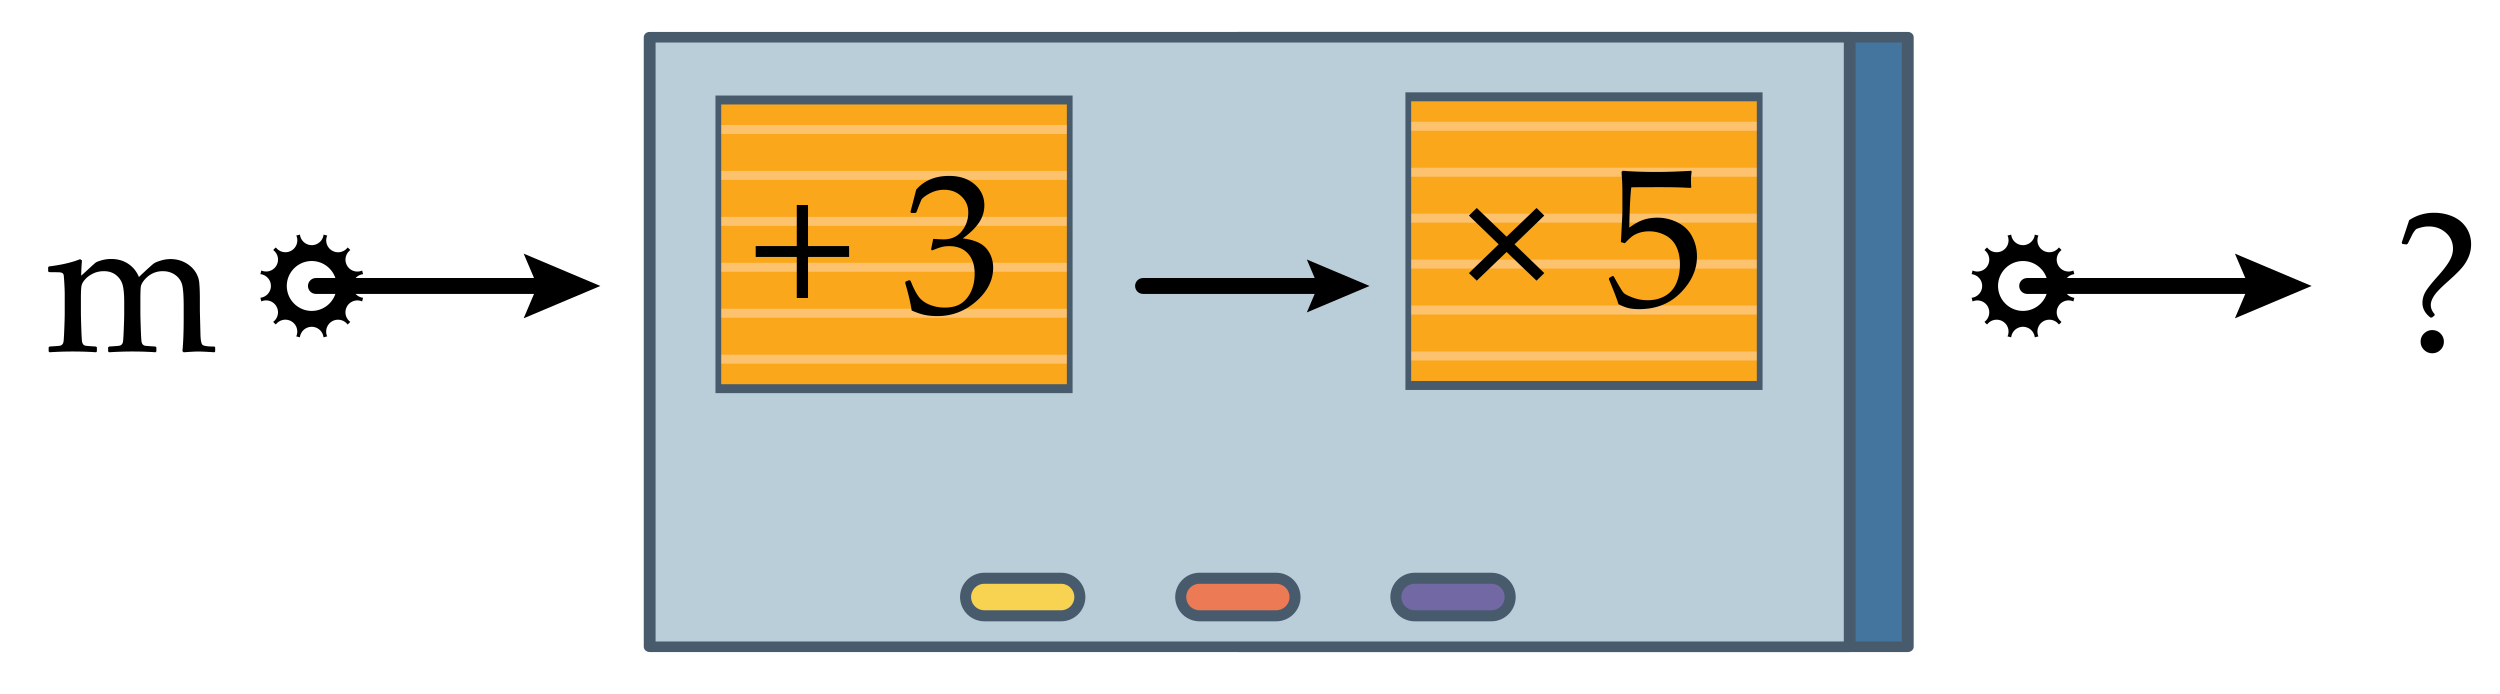 <svg xmlns="http://www.w3.org/2000/svg" width="630" height="175"><path fill="#FFF" d="M0 0h630v175H0z"/><path fill="#44759E" d="M311.962 9.377h168.799v153.601H311.962z"/><path fill="#485B6D" d="M480.762 164.313h-168.8c-.821 0-1.489-.597-1.489-1.335V9.377c0-.739.668-1.337 1.489-1.337h168.799c.822 0 1.488.598 1.488 1.337v153.601c.001.739-.665 1.335-1.487 1.335zm-167.31-2.672h165.821V10.714H313.452v150.927z"/><path fill="#BACED9" d="M163.719 9.377h302.409v153.601H163.719z"/><path fill="#485B6D" d="M466.128 164.313H163.719c-.822 0-1.49-.597-1.49-1.335V9.377c0-.739.667-1.337 1.49-1.337h302.409c.823 0 1.49.598 1.49 1.337v153.601c0 .739-.667 1.335-1.49 1.335zm-300.92-2.672h299.434V10.714H165.208v150.927z"/><path fill="#FAA71B" d="M181.021 25.53h88.553v72.739h-88.553z"/><g fill="#FDC26D"><path d="M181.251 31.501h88.093v2.258h-88.093zM181.251 43.076h88.093v2.26h-88.093zM181.251 54.652h88.093v2.258h-88.093zM181.251 66.229h88.093v2.26h-88.093zM181.251 77.803h88.093v2.262h-88.093zM181.251 89.381h88.093v2.257h-88.093z"/></g><path fill="#485B6D" d="M270.296 99.069h-90v-75h90v75zm-88.552-2.259h87.106V26.329h-87.106V96.81z"/><path fill="#FAA71B" d="M354.891 24.729h88.552v72.739h-88.552z"/><g fill="#FDC26D"><path d="M355.12 30.7h88.092v2.258H355.12zM355.12 42.275h88.092v2.26H355.12zM355.12 53.851h88.092v2.258H355.12zM355.12 65.427h88.092v2.26H355.12zM355.12 77.002h88.092v2.262H355.12zM355.12 88.58h88.092v2.256H355.12z"/></g><path fill="#485B6D" d="M444.165 98.269h-90v-75h90v75zm-88.553-2.26h87.106V25.527h-87.106v70.482z"/><path fill="#F8D351" d="M267.398 155.177h-19.349a4.738 4.738 0 0 1-4.724-4.725 4.737 4.737 0 0 1 4.724-4.724h19.349a4.738 4.738 0 0 1 4.725 4.724 4.739 4.739 0 0 1-4.725 4.725z"/><path fill="#485B6D" d="M267.397 156.57h-19.346a6.124 6.124 0 0 1-6.116-6.118 6.123 6.123 0 0 1 6.116-6.116h19.346a6.123 6.123 0 0 1 6.116 6.116 6.124 6.124 0 0 1-6.116 6.118zm-19.346-9.451a3.337 3.337 0 0 0-3.334 3.333 3.335 3.335 0 0 0 3.334 3.332h19.346a3.334 3.334 0 0 0 3.333-3.332 3.336 3.336 0 0 0-3.333-3.333h-19.346z"/><path fill="#EC7A55" d="M321.618 155.177H302.27a4.739 4.739 0 0 1-4.725-4.725 4.738 4.738 0 0 1 4.725-4.724h19.348a4.738 4.738 0 0 1 4.725 4.724 4.74 4.74 0 0 1-4.725 4.725z"/><path fill="#485B6D" d="M321.617 156.57H302.27a6.125 6.125 0 0 1-6.116-6.118 6.124 6.124 0 0 1 6.116-6.116h19.347a6.124 6.124 0 0 1 6.116 6.116 6.125 6.125 0 0 1-6.116 6.118zm-19.346-9.451a3.336 3.336 0 0 0-3.333 3.333 3.335 3.335 0 0 0 3.333 3.332h19.347a3.336 3.336 0 0 0 3.334-3.332 3.337 3.337 0 0 0-3.334-3.333h-19.347z"/><path fill="#7269A4" d="M375.84 155.177h-19.35a4.739 4.739 0 0 1-4.725-4.725 4.738 4.738 0 0 1 4.725-4.724h19.35a4.737 4.737 0 0 1 4.724 4.724c-.001 2.599-2.126 4.725-4.724 4.725z"/><path fill="#485B6D" d="M375.84 156.57h-19.35a6.126 6.126 0 0 1-6.116-6.118 6.125 6.125 0 0 1 6.116-6.116h19.35a6.123 6.123 0 0 1 6.114 6.116c0 3.373-2.744 6.118-6.114 6.118zm-19.35-9.451a3.336 3.336 0 0 0-3.333 3.333 3.334 3.334 0 0 0 3.333 3.332h19.35a3.334 3.334 0 0 0 3.33-3.332 3.335 3.335 0 0 0-3.33-3.333h-19.35z"/><g><path d="M213.974 64.74h-10.352v10.352h-2.832V64.74h-10.352v-2.734h10.352V51.654h2.832v10.352h10.352v2.734zM229.745 78.24c-.293-1.92-.838-4.231-1.636-6.933l.122-.366.903-.342.342.171c.569 1.498 1.18 2.734 1.831 3.711.651.977 1.587 1.726 2.808 2.246 1.221.521 2.539.781 3.955.781 1.79 0 3.21-.373 4.26-1.123 1.05-.748 1.859-1.765 2.429-3.051.569-1.286.854-2.734.854-4.346 0-2.165-.566-3.865-1.697-5.103-1.131-1.237-2.698-1.855-4.7-1.855-.684 0-1.294.065-1.831.195-.537.13-1.367.423-2.49.879l-.269-.244.537-2.661c1.318.082 2.197.122 2.637.122 1.904 0 3.414-.675 4.529-2.026 1.115-1.351 1.672-2.946 1.672-4.785 0-1.611-.582-2.962-1.746-4.053-1.164-1.09-2.6-1.636-4.309-1.636a7.596 7.596 0 0 0-3.186.684c-1.001.456-1.827 1.009-2.478 1.66-.277.554-.716 1.644-1.318 3.271l-.244.22h-1.099l-.195-.22 1.465-5.664c2.034-2.295 4.793-3.442 8.276-3.442 2.653 0 4.797.704 6.433 2.112 1.636 1.408 2.454 3.178 2.454 5.31 0 1.628-.48 3.121-1.44 4.48-.96 1.359-2.295 2.641-4.004 3.845 2.815.342 4.797 1.184 5.945 2.527s1.721 2.966 1.721 4.871c0 3.125-1.416 5.937-4.248 8.435-2.832 2.499-6.104 3.747-9.814 3.747-1.107 0-2.141-.094-3.101-.28-.959-.189-2.082-.566-3.368-1.137z"/></g><g><circle cx="78.557" cy="72.065" r="13.285"/><circle fill="none" stroke="#FFF" stroke-width="6" stroke-linecap="round" stroke-miterlimit="10" stroke-dasharray="0,6.955" cx="78.557" cy="72.065" r="13.285"/><path fill="#FFF" d="M78.557 78.352a6.292 6.292 0 0 1-6.285-6.286c0-3.467 2.819-6.287 6.285-6.287s6.286 2.82 6.286 6.287a6.294 6.294 0 0 1-6.286 6.286z"/><g><path fill="none" stroke="#000" stroke-width="4" stroke-linecap="round" stroke-miterlimit="10" d="M79.607 72.064h58.537"/><path d="M131.965 80.211l3.461-8.147-3.461-8.147 19.312 8.147z"/></g></g><g><circle cx="509.793" cy="72.066" r="13.285"/><circle fill="none" stroke="#FFF" stroke-width="6" stroke-linecap="round" stroke-miterlimit="10" stroke-dasharray="0,6.954" cx="509.793" cy="72.066" r="13.285"/><path fill="#FFF" d="M509.793 78.35a6.29 6.29 0 0 1-6.285-6.283c0-3.467 2.819-6.287 6.285-6.287s6.285 2.82 6.285 6.287a6.291 6.291 0 0 1-6.285 6.283z"/><g><path fill="none" stroke="#000" stroke-width="4" stroke-linecap="round" stroke-miterlimit="10" d="M510.843 72.064h58.537"/><path d="M563.201 80.211l3.461-8.147-3.461-8.147 19.313 8.147z"/></g></g><g><path d="M389.162 68.822l-1.953 1.904-7.544-7.227-7.52 7.227-1.978-1.904 7.495-7.251-7.495-7.251 1.978-1.904 7.52 7.227 7.544-7.227 1.953 1.904-7.495 7.251 7.495 7.251zM407.863 76.659c-.391-1.27-1.196-3.369-2.417-6.299l.049-.317.854-.488.293.073c1.351 2.458 2.193 3.854 2.527 4.187.333.334 1.094.725 2.282 1.172 1.188.448 2.441.671 3.76.671 1.644 0 3.101-.358 4.37-1.074 1.27-.716 2.213-1.774 2.832-3.174.618-1.399.928-2.986.928-4.761 0-1.741-.305-3.243-.916-4.504a6.2 6.2 0 0 0-2.795-2.869 8.665 8.665 0 0 0-4.053-.977c-.912 0-1.738.122-2.479.366s-1.359.558-1.855.94c-.496.383-1.086.948-1.77 1.697l-1.001-.293.269-5.249c.064-.993.098-1.994.098-3.003v-4.346c0-1.302-.041-2.547-.122-3.735a28.45 28.45 0 0 1-.073-1.392l.317-.244c2.49.195 5.33.293 8.521.293 2.425 0 5.33-.098 8.716-.293l.098.244a15.772 15.772 0 0 0-.171 2.222c0 .342.024.912.073 1.709l-.244.146c-1.855-.13-4.346-.195-7.471-.195-4.248 0-6.714.017-7.397.049-.244 1.921-.415 5.306-.513 10.156 1.335-.977 2.539-1.64 3.613-1.99 1.074-.35 2.237-.525 3.491-.525 1.773 0 3.475.407 5.103 1.221 1.628.814 2.845 1.994 3.649 3.54.807 1.546 1.209 3.215 1.209 5.005 0 3.304-1.363 6.344-4.09 9.119-2.727 2.776-6.213 4.163-10.461 4.163-1.14 0-2.08-.098-2.82-.293s-1.541-.512-2.404-.952z"/></g><g><path fill="none" stroke="#000" stroke-width="4" stroke-linecap="round" stroke-miterlimit="10" d="M288.045 72.064h46.332"/><path d="M329.322 78.73l2.832-6.666-2.832-6.665 15.801 6.665z"/></g><g><path d="M20.19 65.313l.464.317a56.603 56.603 0 0 0-.195 3.857l2.319-2.124a33.557 33.557 0 0 1 1.294-1.16c.211-.171.708-.37 1.489-.598a8.756 8.756 0 0 1 2.466-.342c1.627 0 3.052.403 4.272 1.208s2.124 1.917 2.71 3.333c2.197-2.083 3.479-3.239 3.845-3.467.366-.228.948-.459 1.746-.696a8.393 8.393 0 0 1 2.393-.354c1.286 0 2.466.277 3.54.83 1.074.554 1.929 1.278 2.563 2.173.635.896 1.005 1.864 1.111 2.905.105 1.042.159 2.474.159 4.297v2.563c0 .277.049 2.304.146 6.08.032 1.546.203 2.465.513 2.758.309.293 1.31.439 3.003.439l.195.195v1.051l-.195.195c-2.067-.131-3.467-.195-4.199-.195-.407 0-1.587.064-3.54.195l-.317-.27c.211-2.115.317-4.874.317-8.275v-2.93c0-2.588-.122-4.399-.366-5.433-.244-1.033-.814-1.88-1.709-2.539-.896-.659-1.961-.989-3.198-.989-.879 0-1.701.175-2.466.525-.765.35-1.453.871-2.063 1.562-.61.692-.948 1.335-1.013 1.929-.065.594-.098 1.689-.098 3.284v3.051c0 .717.032 2.06.098 4.029.065 1.969.134 3.117.208 3.441.073.326.187.559.342.696.154.139.333.228.537.269.203.041 1.078.109 2.625.207l.22.195v1.025l-.195.221a91.638 91.638 0 0 0-5.884-.195c-1.742 0-3.695.064-5.859.195l-.22-.221v-1.025l.22-.195c1.579-.098 2.47-.17 2.673-.219.203-.049.382-.15.537-.306.154-.154.26-.391.317-.708.057-.317.122-1.367.195-3.149s.11-3.129.11-4.04v-2.783c0-1.839-.126-3.255-.378-4.249-.252-.993-.793-1.831-1.624-2.515s-1.872-1.025-3.125-1.025c-.977 0-1.868.191-2.673.574-.806.383-1.465.854-1.978 1.416s-.83 1.086-.952 1.575-.183 1.546-.183 3.174v3.613c0 .717.032 2.06.098 4.029.065 1.969.134 3.117.208 3.441.073.326.187.559.342.696.154.139.333.228.537.269.203.041 1.078.109 2.625.207l.22.195v1.025l-.195.221a91.638 91.638 0 0 0-5.884-.195c-1.872 0-3.825.064-5.859.195l-.22-.221v-1.025l.22-.195c1.579-.098 2.47-.17 2.673-.219.203-.049.382-.15.537-.306.154-.154.26-.391.317-.708.057-.317.122-1.367.195-3.149s.11-3.129.11-4.04v-4.81c0-.651-.033-1.538-.098-2.661s-.118-1.814-.159-2.075a.763.763 0 0 0-.378-.574c-.212-.122-.635-.183-1.27-.183l-2.051-.024-.22-.195v-1.05l.195-.195c3.107-.371 5.728-.981 7.86-1.828z"/></g><g><path d="M612.463 80.011c-1.335-1.025-2.002-2.246-2.002-3.662 0-.96.236-1.868.708-2.722s1.53-2.201 3.174-4.041c1.302-1.448 2.263-2.702 2.881-3.76.618-1.058.928-2.107.928-3.149 0-1.611-.595-2.95-1.782-4.016-1.188-1.066-2.637-1.599-4.346-1.599-.961 0-2.002.22-3.125.659-.456.439-.863 1.05-1.221 1.831l-.928 1.855-.293.195-1.074-.122-.146-.342 1.88-5.664c1.904-1.237 3.979-1.855 6.226-1.855 1.725 0 3.309.313 4.748.94 1.441.627 2.572 1.559 3.395 2.795.821 1.237 1.232 2.629 1.232 4.175a8.198 8.198 0 0 1-.5 2.881 10.44 10.44 0 0 1-1.465 2.625c-.644.854-1.877 2.096-3.699 3.723-1.156 1.025-2.039 1.864-2.648 2.515-.611.651-1.07 1.282-1.38 1.892s-.464 1.167-.464 1.672c0 .847.325 1.628.977 2.344l-.049.342-.635.488h-.392zm.464 3.174c.813 0 1.505.285 2.075.854.569.57.854 1.262.854 2.075a2.8 2.8 0 0 1-.854 2.051 2.829 2.829 0 0 1-2.075.854c-.798 0-1.485-.285-2.063-.854s-.866-1.253-.866-2.051c0-.83.293-1.526.879-2.087.585-.562 1.269-.842 2.05-.842z"/></g></svg>